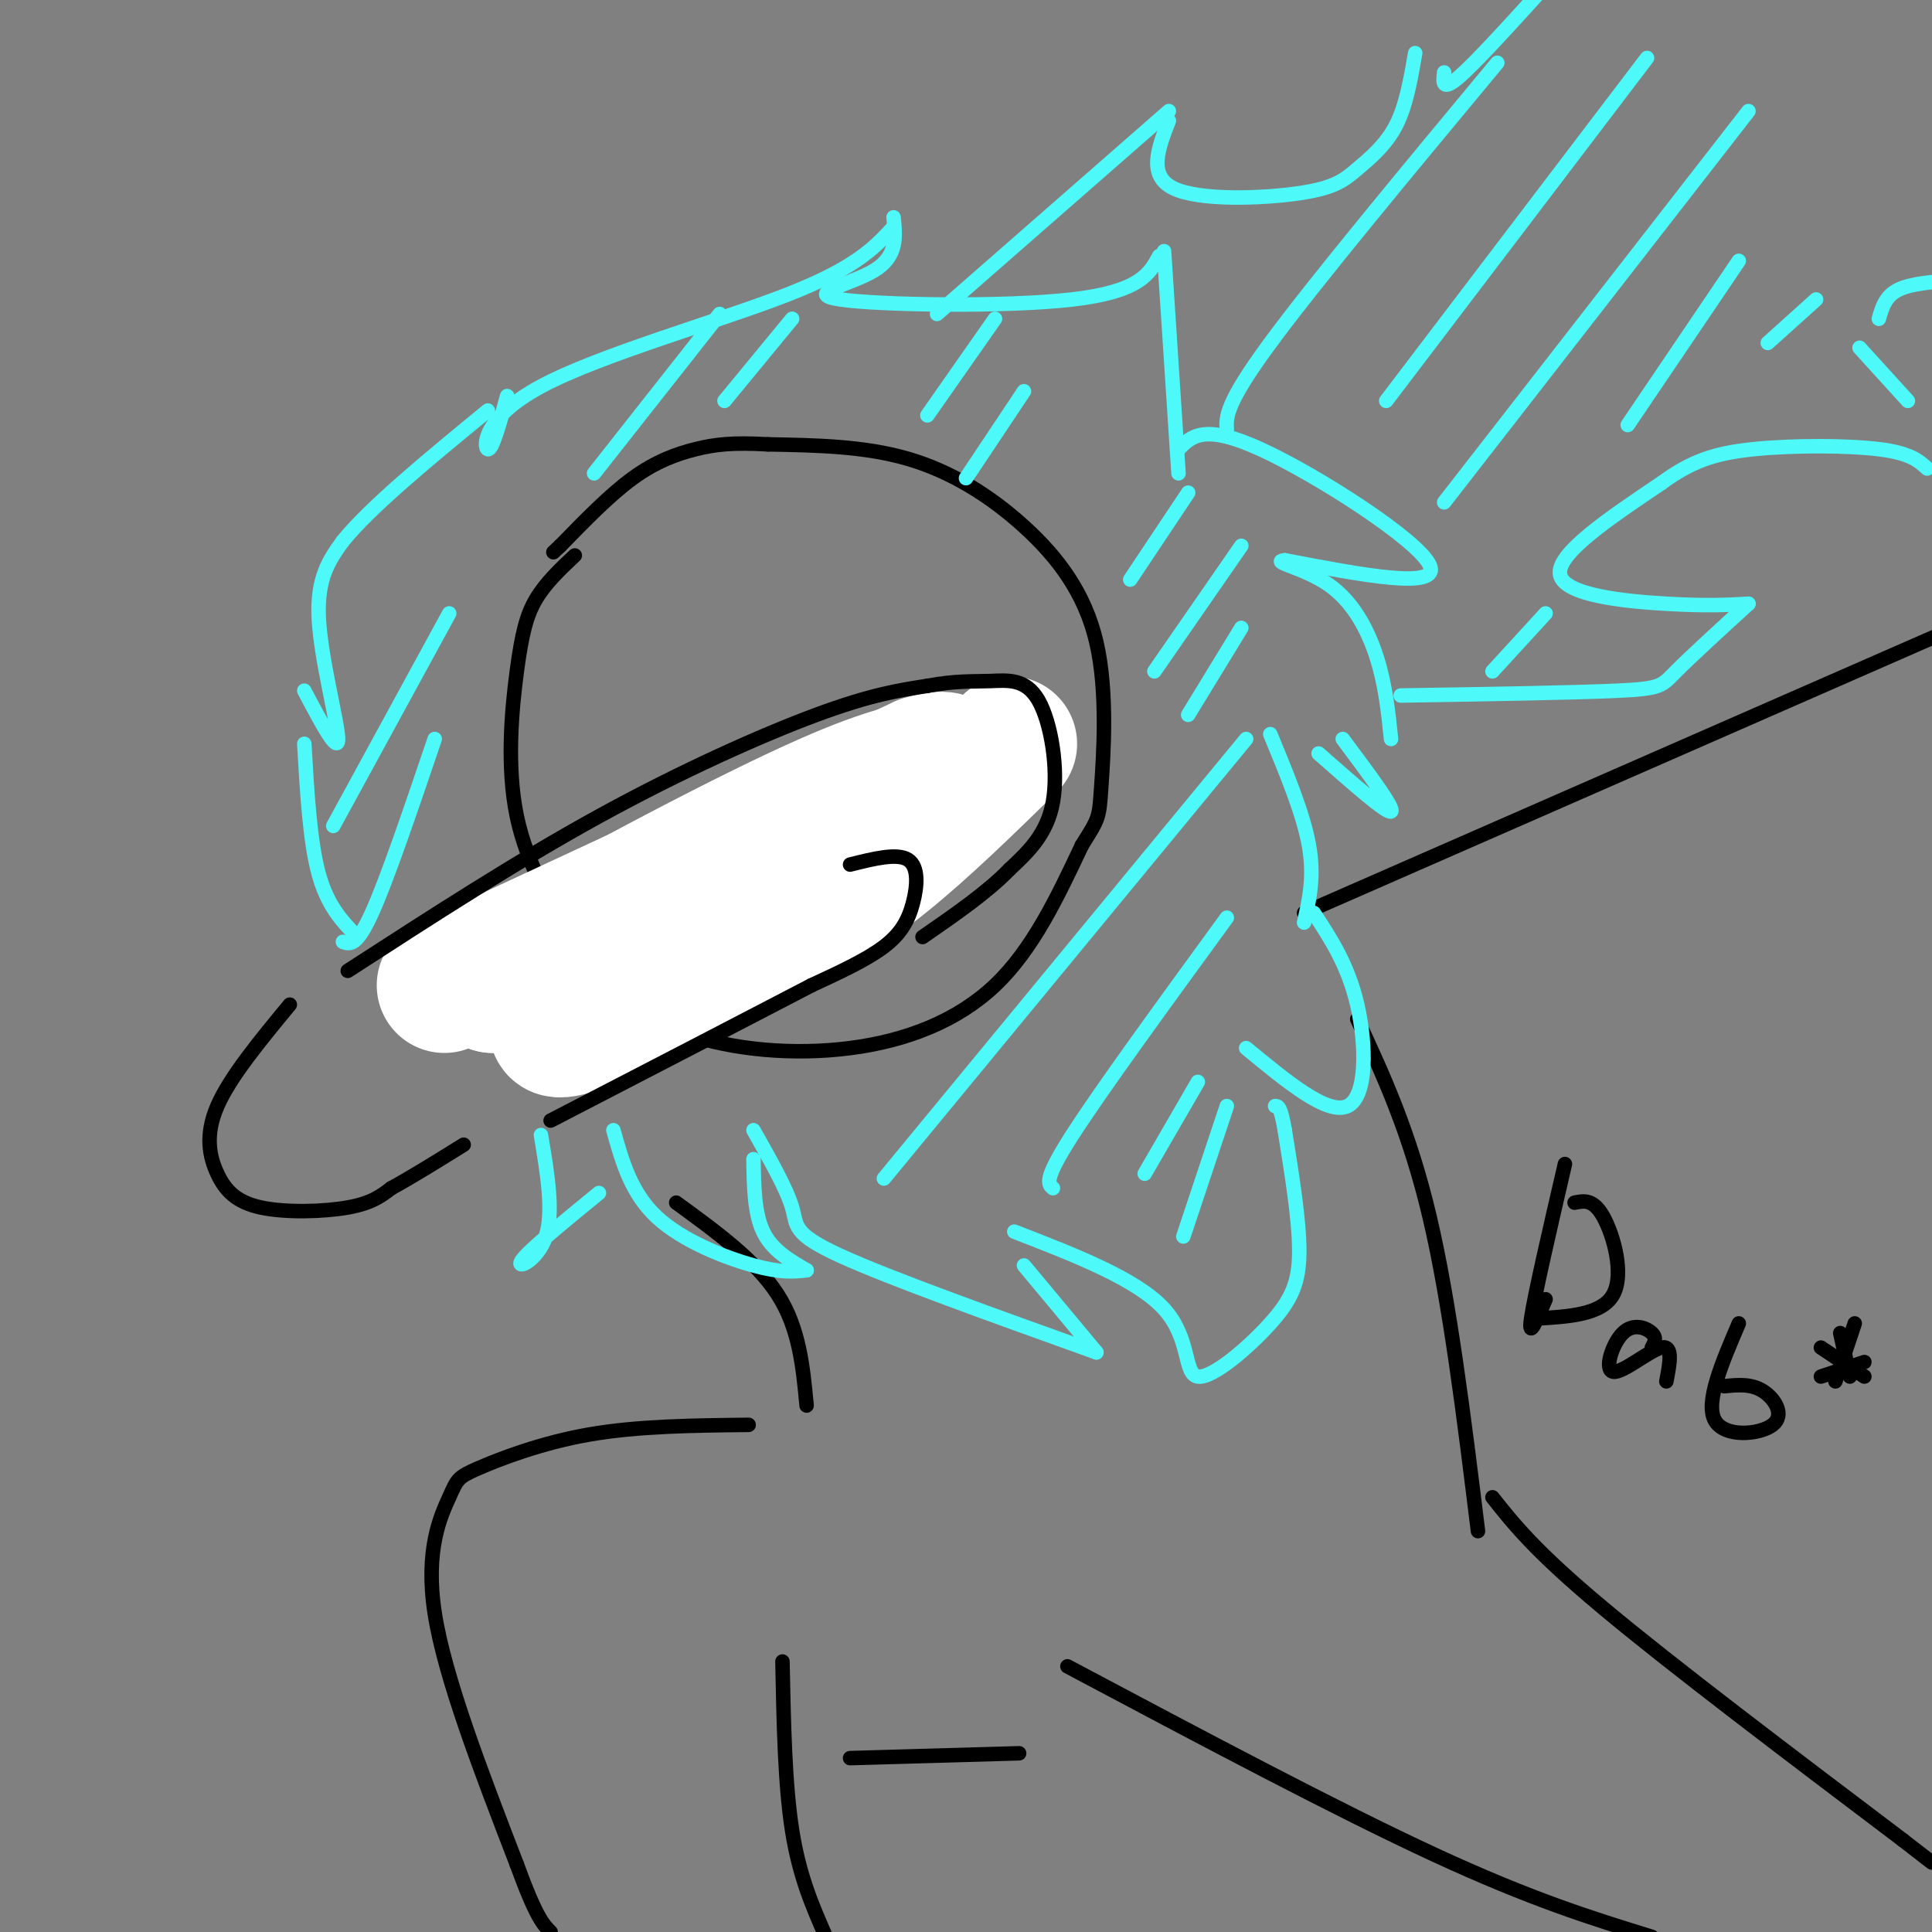 <svg viewBox='0 0 400 400' version='1.1' xmlns='http://www.w3.org/2000/svg' xmlns:xlink='http://www.w3.org/1999/xlink'><rect x="0" y="0" width="400" height="400" fill="#808080" stroke="none"/><g fill='none' stroke='rgb(0,0,0)' stroke-width='3' stroke-linecap='round' stroke-linejoin='round'><path d='M119,115c-3.006,2.833 -6.012,5.667 -8,9c-1.988,3.333 -2.958,7.167 -4,15c-1.042,7.833 -2.155,19.667 0,30c2.155,10.333 7.577,19.167 13,28'/><path d='M120,197c5.354,7.885 12.239,13.598 22,17c9.761,3.402 22.397,4.493 34,3c11.603,-1.493 22.172,-5.569 30,-13c7.828,-7.431 12.914,-18.215 18,-29'/><path d='M224,175c3.585,-5.716 3.549,-5.507 4,-12c0.451,-6.493 1.389,-19.689 -1,-30c-2.389,-10.311 -8.105,-17.738 -15,-24c-6.895,-6.262 -14.970,-11.361 -24,-14c-9.030,-2.639 -19.015,-2.820 -29,-3'/><path d='M159,92c-7.286,-0.429 -11.000,0.000 -15,1c-4.000,1.000 -8.286,2.571 -13,6c-4.714,3.429 -9.857,8.714 -15,14'/><path d='M116,113c-2.500,2.333 -1.250,1.167 0,0'/></g>
<g fill='none' stroke='rgb(255,255,255)' stroke-width='28' stroke-linecap='round' stroke-linejoin='round'><path d='M92,204c0.000,0.000 99.000,-46.000 99,-46'/><path d='M191,158c13.405,-4.071 -2.583,8.750 -9,15c-6.417,6.250 -3.262,5.929 -15,10c-11.738,4.071 -38.369,12.536 -65,21'/><path d='M102,204c0.867,-3.267 35.533,-21.933 56,-32c20.467,-10.067 26.733,-11.533 33,-13'/><path d='M191,159c-11.690,9.107 -57.417,38.375 -71,49c-13.583,10.625 4.976,2.607 17,-3c12.024,-5.607 17.512,-8.804 23,-12'/><path d='M160,193c7.533,-4.133 14.867,-8.467 23,-15c8.133,-6.533 17.067,-15.267 26,-24'/></g>
<g fill='none' stroke='rgb(0,0,0)' stroke-width='3' stroke-linecap='round' stroke-linejoin='round'><path d='M72,201c17.467,-11.311 34.933,-22.622 52,-32c17.067,-9.378 33.733,-16.822 45,-21c11.267,-4.178 17.133,-5.089 23,-6'/><path d='M192,142c5.973,-1.107 9.405,-0.874 13,-1c3.595,-0.126 7.352,-0.611 10,4c2.648,4.611 4.185,14.317 3,21c-1.185,6.683 -5.093,10.341 -9,14'/><path d='M209,180c-4.500,4.667 -11.250,9.333 -18,14'/><path d='M176,179c4.869,-1.220 9.738,-2.440 12,-1c2.262,1.440 1.917,5.542 1,9c-0.917,3.458 -2.405,6.274 -6,9c-3.595,2.726 -9.298,5.363 -15,8'/><path d='M168,204c-11.500,6.000 -32.750,17.000 -54,28'/><path d='M60,208c-6.196,7.496 -12.392,14.992 -15,21c-2.608,6.008 -1.627,10.528 0,14c1.627,3.472 3.900,5.896 9,7c5.100,1.104 13.029,0.887 18,0c4.971,-0.887 6.986,-2.443 9,-4'/><path d='M81,246c4.000,-2.167 9.500,-5.583 15,-9'/><path d='M270,189c0.000,0.000 137.000,-60.000 137,-60'/><path d='M140,249c8.250,6.000 16.500,12.000 21,19c4.500,7.000 5.250,15.000 6,23'/><path d='M155,295c-11.474,0.126 -22.947,0.252 -33,2c-10.053,1.748 -18.684,5.118 -23,7c-4.316,1.882 -4.316,2.276 -6,6c-1.684,3.724 -5.053,10.778 -3,24c2.053,13.222 9.526,32.611 17,52'/><path d='M107,386c4.000,11.000 5.500,12.500 7,14'/><path d='M162,344c0.250,12.750 0.500,25.500 2,35c1.500,9.500 4.250,15.750 7,22'/><path d='M176,364c0.000,0.000 35.000,-1.000 35,-1'/><path d='M221,345c27.917,14.833 55.833,29.667 76,39c20.167,9.333 32.583,13.167 45,17'/><path d='M281,211c5.417,11.667 10.833,23.333 15,41c4.167,17.667 7.083,41.333 10,65'/><path d='M309,310c4.417,5.583 8.833,11.167 23,23c14.167,11.833 38.083,29.917 62,48'/><path d='M394,381c10.333,8.000 5.167,4.000 0,0'/></g>
<g fill='none' stroke='rgb(77,249,249)' stroke-width='3' stroke-linecap='round' stroke-linejoin='round'><path d='M112,235c1.333,8.000 2.667,16.000 1,21c-1.667,5.000 -6.333,7.000 -5,5c1.333,-2.000 8.667,-8.000 16,-14'/><path d='M127,234c1.822,6.511 3.644,13.022 9,18c5.356,4.978 14.244,8.422 20,10c5.756,1.578 8.378,1.289 11,1'/><path d='M167,263c-3.583,-2.083 -7.167,-4.167 -9,-8c-1.833,-3.833 -1.917,-9.417 -2,-15'/><path d='M156,234c3.444,6.089 6.889,12.178 8,16c1.111,3.822 -0.111,5.378 10,10c10.111,4.622 31.556,12.311 53,20'/><path d='M227,280c0.000,0.000 -15.000,-18.000 -15,-18'/><path d='M210,255c12.711,4.923 25.423,9.847 31,16c5.577,6.153 4.021,13.536 7,14c2.979,0.464 10.494,-5.990 15,-11c4.506,-5.010 6.002,-8.574 6,-15c-0.002,-6.426 -1.501,-15.713 -3,-25'/><path d='M266,234c-0.833,-5.000 -1.417,-5.000 -2,-5'/><path d='M258,217c8.444,6.978 16.889,13.956 21,12c4.111,-1.956 3.889,-12.844 2,-21c-1.889,-8.156 -5.444,-13.578 -9,-19'/><path d='M74,194c-3.083,-3.167 -6.167,-6.333 -8,-13c-1.833,-6.667 -2.417,-16.833 -3,-27'/><path d='M63,143c3.511,6.644 7.022,13.289 7,10c-0.022,-3.289 -3.578,-16.511 -4,-25c-0.422,-8.489 2.289,-12.244 5,-16'/><path d='M71,112c5.833,-7.167 17.917,-17.083 30,-27'/><path d='M105,82c-1.548,5.637 -3.095,11.274 -4,11c-0.905,-0.274 -1.167,-6.458 11,-13c12.167,-6.542 36.762,-13.440 51,-19c14.238,-5.560 18.119,-9.780 22,-14'/><path d='M185,45c0.423,4.024 0.845,8.048 -4,11c-4.845,2.952 -14.958,4.833 -7,6c7.958,1.167 33.988,1.619 48,0c14.012,-1.619 16.006,-5.310 18,-9'/><path d='M241,52c0.000,0.000 3.000,46.000 3,46'/><path d='M244,93c2.622,-2.689 5.244,-5.378 17,0c11.756,5.378 32.644,18.822 35,24c2.356,5.178 -13.822,2.089 -30,-1'/><path d='M266,116c-3.167,0.286 3.917,1.500 9,5c5.083,3.500 8.167,9.286 10,15c1.833,5.714 2.417,11.357 3,17'/><path d='M278,153c5.417,7.250 10.833,14.500 10,15c-0.833,0.500 -7.917,-5.750 -15,-12'/><path d='M263,152c3.417,8.250 6.833,16.500 8,23c1.167,6.500 0.083,11.250 -1,16'/><path d='M194,65c0.000,0.000 48.000,-42.000 48,-42'/><path d='M242,25c-2.215,5.700 -4.431,11.400 1,14c5.431,2.600 18.507,2.099 26,1c7.493,-1.099 9.402,-2.796 12,-5c2.598,-2.204 5.885,-4.915 8,-9c2.115,-4.085 3.057,-9.542 4,-15'/><path d='M290,144c18.000,-0.289 36.000,-0.578 45,-1c9.000,-0.422 9.000,-0.978 12,-4c3.000,-3.022 9.000,-8.511 15,-14'/><path d='M362,125c-4.267,0.244 -8.533,0.489 -17,0c-8.467,-0.489 -21.133,-1.711 -22,-6c-0.867,-4.289 10.067,-11.644 21,-19'/><path d='M344,100c6.119,-4.476 10.917,-6.167 19,-7c8.083,-0.833 19.452,-0.810 26,0c6.548,0.810 8.274,2.405 10,4'/><path d='M395,83c0.000,0.000 -10.000,-11.000 -10,-11'/><path d='M299,15c-0.250,2.000 -0.500,4.000 3,1c3.500,-3.000 10.750,-11.000 18,-19'/><path d='M389,66c0.667,-2.333 1.333,-4.667 4,-6c2.667,-1.333 7.333,-1.667 12,-2'/><path d='M69,171c0.000,0.000 24.000,-44.000 24,-44'/><path d='M71,195c1.417,0.500 2.833,1.000 6,-6c3.167,-7.000 8.083,-21.500 13,-36'/><path d='M123,98c0.000,0.000 26.000,-33.000 26,-33'/><path d='M150,83c0.000,0.000 14.000,-17.000 14,-17'/><path d='M192,86c0.000,0.000 14.000,-20.000 14,-20'/><path d='M200,99c0.000,0.000 12.000,-18.000 12,-18'/><path d='M183,244c0.000,0.000 75.000,-91.000 75,-91'/><path d='M218,246c-1.000,-0.833 -2.000,-1.667 4,-11c6.000,-9.333 19.000,-27.167 32,-45'/><path d='M237,243c0.000,0.000 11.000,-19.000 11,-19'/><path d='M245,256c0.000,0.000 9.000,-27.000 9,-27'/><path d='M234,120c0.000,0.000 12.000,-18.000 12,-18'/><path d='M239,139c0.000,0.000 18.000,-26.000 18,-26'/><path d='M246,148c0.000,0.000 11.000,-18.000 11,-18'/><path d='M254,89c-0.167,-2.667 -0.333,-5.333 9,-18c9.333,-12.667 28.167,-35.333 47,-58'/><path d='M287,83c0.000,0.000 54.000,-71.000 54,-71'/><path d='M299,104c0.000,0.000 63.000,-81.000 63,-81'/><path d='M337,88c0.000,0.000 23.000,-34.000 23,-34'/><path d='M366,71c0.000,0.000 10.000,-9.000 10,-9'/><path d='M309,139c0.000,0.000 11.000,-12.000 11,-12'/></g>
<g fill='none' stroke='rgb(0,0,0)' stroke-width='3' stroke-linecap='round' stroke-linejoin='round'><path d='M324,241c-3.167,13.667 -6.333,27.333 -7,32c-0.667,4.667 1.167,0.333 3,-4'/><path d='M326,249c1.956,-0.400 3.911,-0.800 6,3c2.089,3.800 4.311,11.800 2,16c-2.311,4.200 -9.156,4.600 -16,5'/><path d='M342,279c0.541,-0.974 1.081,-1.949 0,-3c-1.081,-1.051 -3.785,-2.179 -6,0c-2.215,2.179 -3.943,7.663 -2,8c1.943,0.337 7.555,-4.475 10,-5c2.445,-0.525 1.722,3.238 1,7'/><path d='M360,274c-3.482,8.137 -6.964,16.274 -5,20c1.964,3.726 9.375,3.042 12,1c2.625,-2.042 0.464,-5.440 -2,-7c-2.464,-1.560 -5.232,-1.280 -8,-1'/><path d='M386,282c0.000,0.000 -9.000,3.000 -9,3'/><path d='M381,276c0.000,0.000 2.000,9.000 2,9'/><path d='M384,274c0.000,0.000 -4.000,12.000 -4,12'/><path d='M377,279c0.000,0.000 9.000,6.000 9,6'/></g>
</svg>